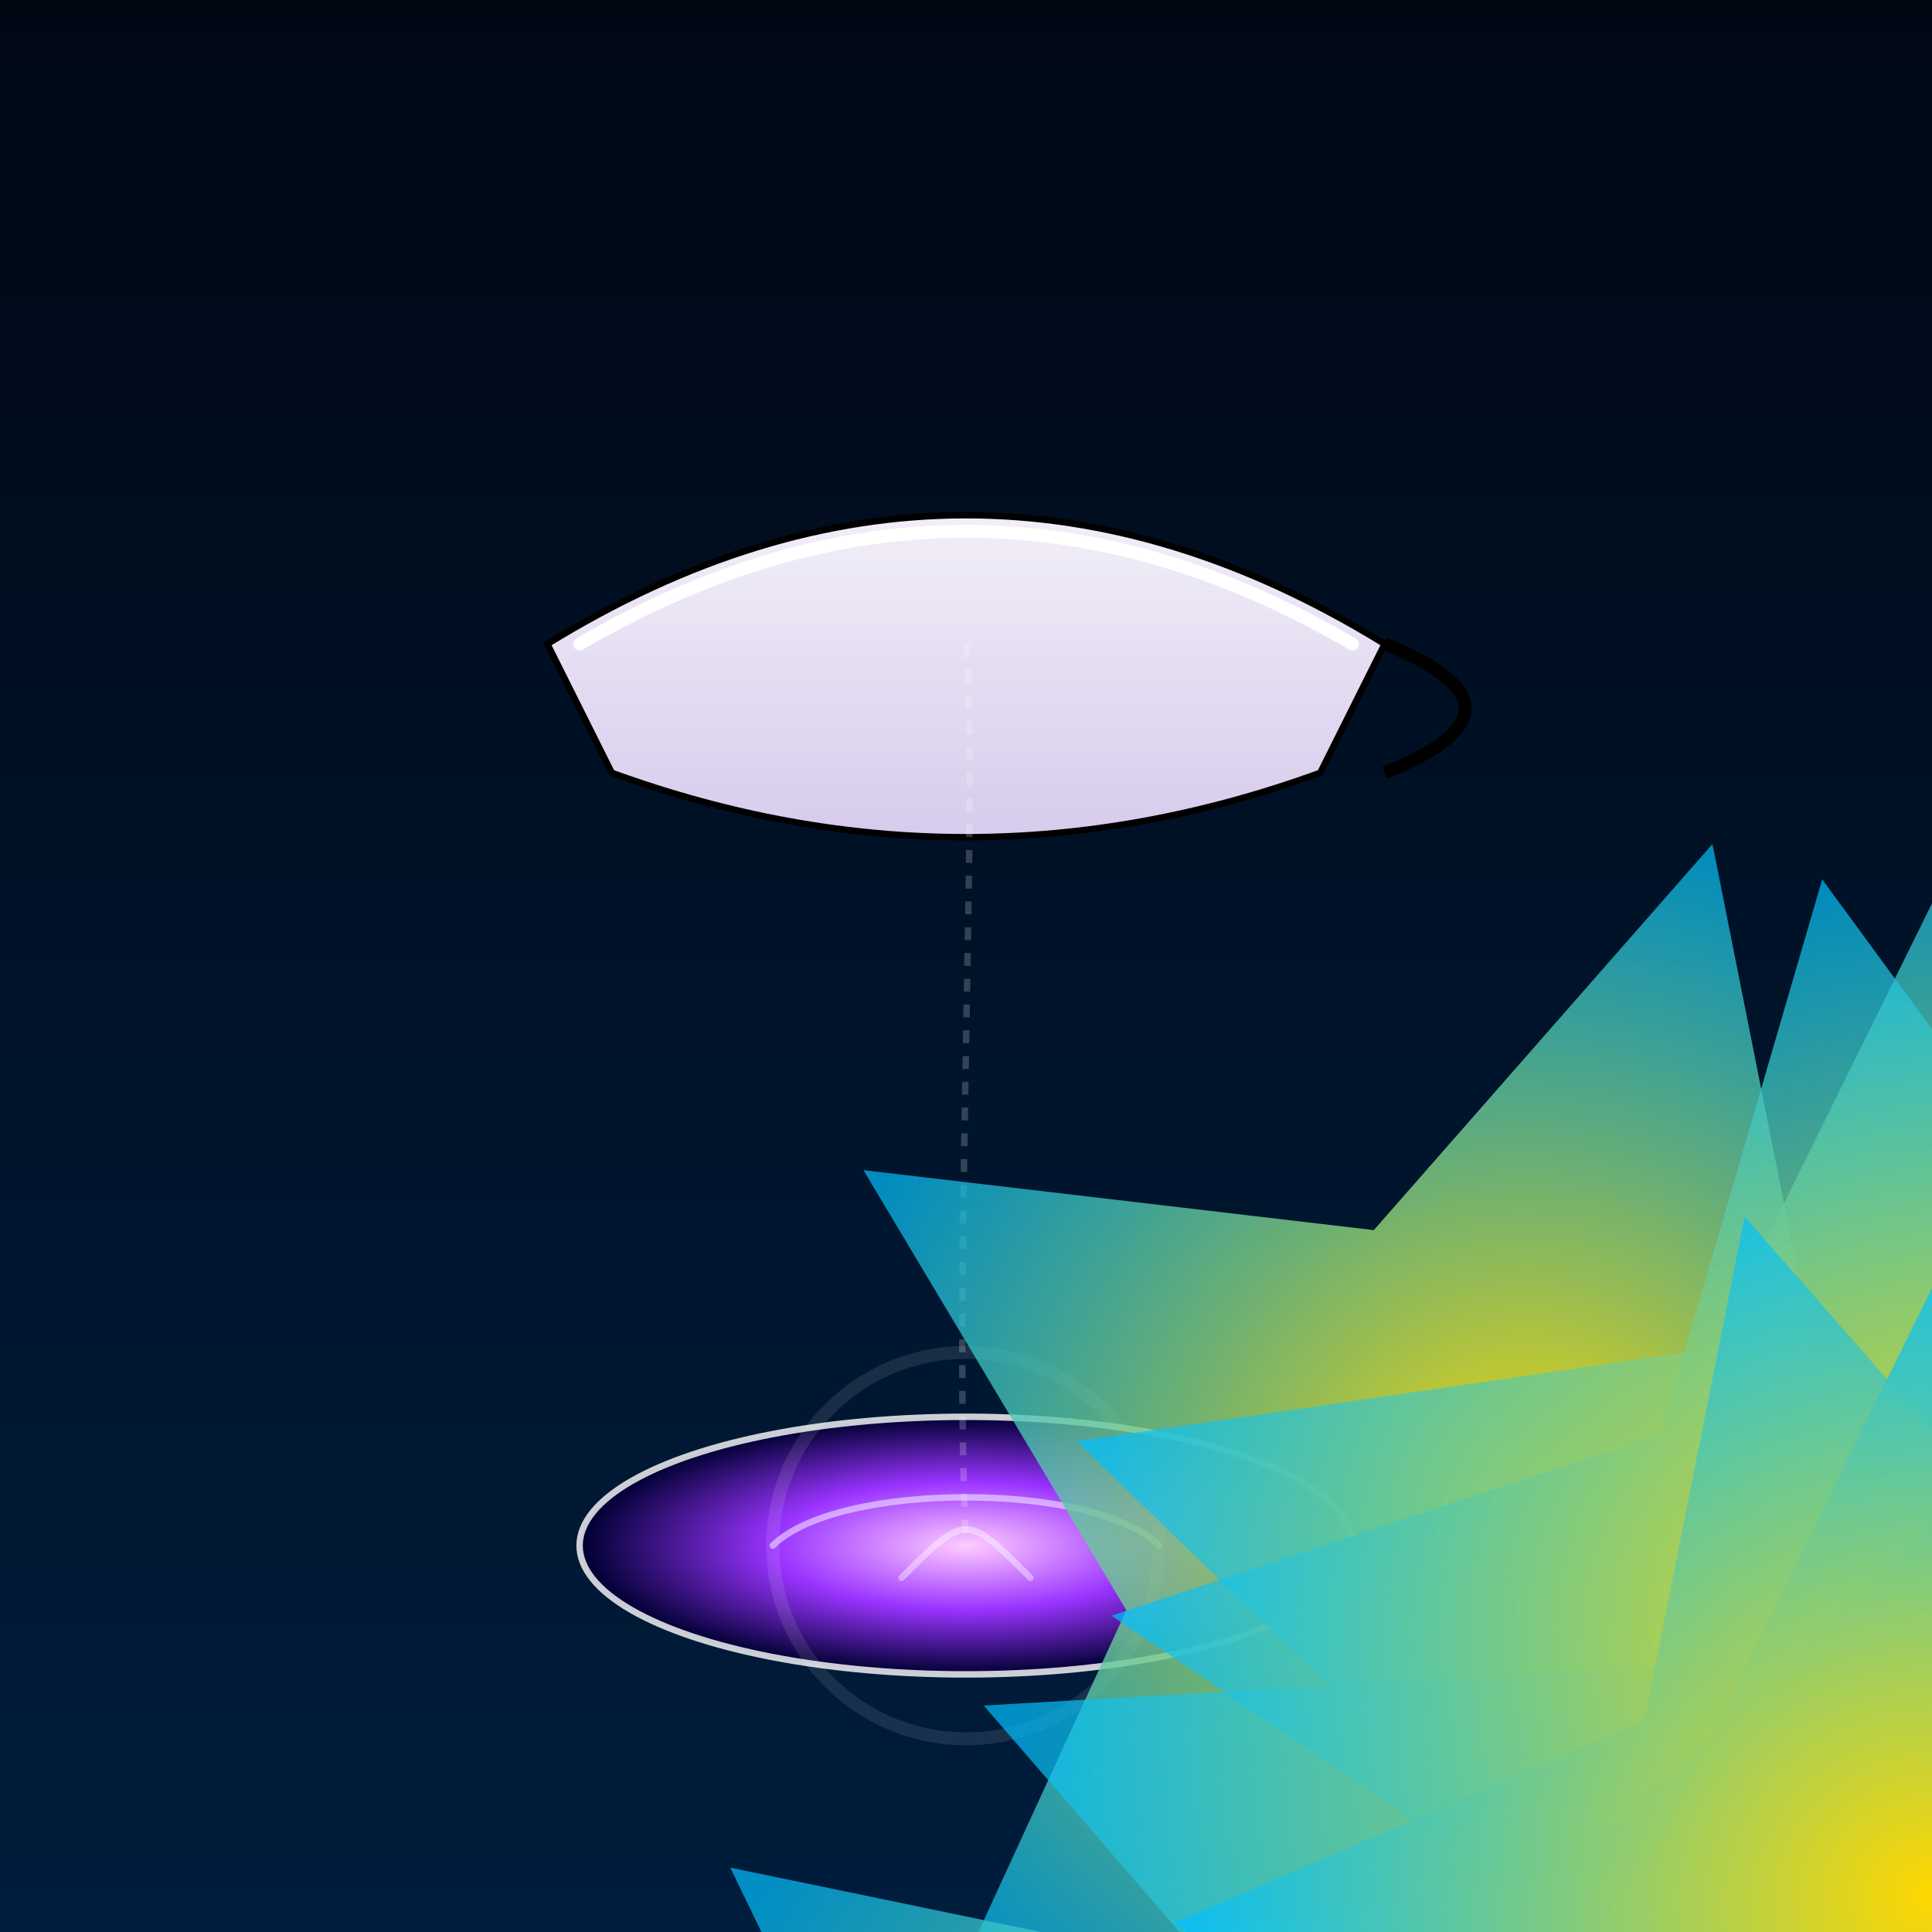 <svg viewBox="0 0 300 300" xmlns="http://www.w3.org/2000/svg" xmlns:xlink="http://www.w3.org/1999/xlink">
  <defs>
    <!-- Background gradient -->
    <linearGradient id="bgGradient" x1="0" y1="0" x2="0" y2="1">
      <stop offset="0%" stop-color="#000814"/>
      <stop offset="100%" stop-color="#001d3d"/>
    </linearGradient>
    <!-- Teacup gradient -->
    <linearGradient id="cupGradient" x1="0" y1="0" x2="0" y2="1">
      <stop offset="0%" stop-color="#fdfdfd"/>
      <stop offset="100%" stop-color="#d1c4e9"/>
    </linearGradient>
    <!-- Saucer (galaxy) gradient -->
    <radialGradient id="saucerGradient" cx="50%" cy="50%" r="50%">
      <stop offset="0%" stop-color="#ffccff"/>
      <stop offset="50%" stop-color="#9933ff"/>
      <stop offset="100%" stop-color="#000033"/>
    </radialGradient>
    <!-- Star gradient -->
    <radialGradient id="starGradient" cx="50%" cy="50%" r="50%">
      <stop offset="0%" stop-color="gold" stop-opacity="1"/>
      <stop offset="100%" stop-color="deepskyblue" stop-opacity="0.7"/>
    </radialGradient>
    <!-- Soft glow filter for stars and saucer swirls -->
    <filter id="softGlow">
      <feGaussianBlur in="SourceGraphic" stdDeviation="1.5" result="blur"/>
      <feMerge>
        <feMergeNode in="blur"/>
        <feMergeNode in="SourceGraphic"/>
      </feMerge>
    </filter>
    <!-- Clip path to hide stars inside the cup -->
    <clipPath id="starClip">
      <rect x="0" y="100" width="300" height="200"/>
    </clipPath>
    <!-- Define a star symbol -->
    <symbol id="star" viewBox="-5 -5 10 10">
      <polygon points="0,-5 1.47,-2.02 4.76,-1.54 2.38,0.77 2.94,4.05 0,2.5 -2.94,4.05 -2.38,0.77 -4.76,-1.54 -1.47,-2.02" />
    </symbol>
  </defs>
  <!-- Background -->
  <rect x="0" y="0" width="300" height="300" fill="url(#bgGradient)"/>
  <!-- Galaxy-shaped saucer -->
  <ellipse cx="150" cy="240" rx="60" ry="20" fill="url(#saucerGradient)" stroke="white" stroke-opacity="0.8" stroke-width="1" filter="url(#softGlow)"/>
  <path d="M120,240 C130,230 170,230 180,240" stroke="white" stroke-opacity="0.5" stroke-width="1" fill="none" stroke-linecap="round"/>
  <path d="M140,245 C150,235 150,235 160,245" stroke="white" stroke-opacity="0.4" stroke-width="1" fill="none" stroke-linecap="round"/>
  <circle cx="150" cy="240" r="30" fill="none" stroke="white" stroke-opacity="0.1" stroke-width="2"/>
  <!-- Teacup body (floating) -->
  <path d="M85,100 Q150,60 215,100 L205,120 Q150,140 95,120 Z" fill="url(#cupGradient)" stroke="black" stroke-width="1"/>
  <!-- Stars pouring out of the cup -->
  <g clip-path="url(#starClip)">
    <path d="M150,100 C152,120 148,200 150,240" stroke="white" stroke-opacity="0.2" stroke-width="1" fill="none" stroke-dasharray="2,2"/>
    <use xlink:href="#star" transform="translate(150,100) scale(0.8) rotate(15)" fill="url(#starGradient)" filter="url(#softGlow)"/>
    <use xlink:href="#star" transform="translate(160,120) scale(1)" fill="url(#starGradient)" filter="url(#softGlow)"/>
    <use xlink:href="#star" transform="translate(155,140) scale(1.2) rotate(5)" fill="url(#starGradient)" filter="url(#softGlow)"/>
    <use xlink:href="#star" transform="translate(150,160) scale(0.9) rotate(-10)" fill="url(#starGradient)" filter="url(#softGlow)"/>
    <use xlink:href="#star" transform="translate(145,180) scale(1.1) rotate(20)" fill="url(#starGradient)" filter="url(#softGlow)"/>
    <use xlink:href="#star" transform="translate(150,200) scale(1) rotate(0)" fill="url(#starGradient)" filter="url(#softGlow)"/>
    <use xlink:href="#star" transform="translate(155,220) scale(0.8) rotate(-15)" fill="url(#starGradient)" filter="url(#softGlow)"/>
  </g>
  <!-- Cup rim to overlay the pouring stars -->
  <path d="M90,100 Q150,65 210,100" fill="none" stroke="white" stroke-width="2" stroke-linecap="round"/>
  <!-- Teacup handle -->
  <path d="M215,100 Q240,110 215,120" fill="none" stroke="black" stroke-width="2"/>
</svg>